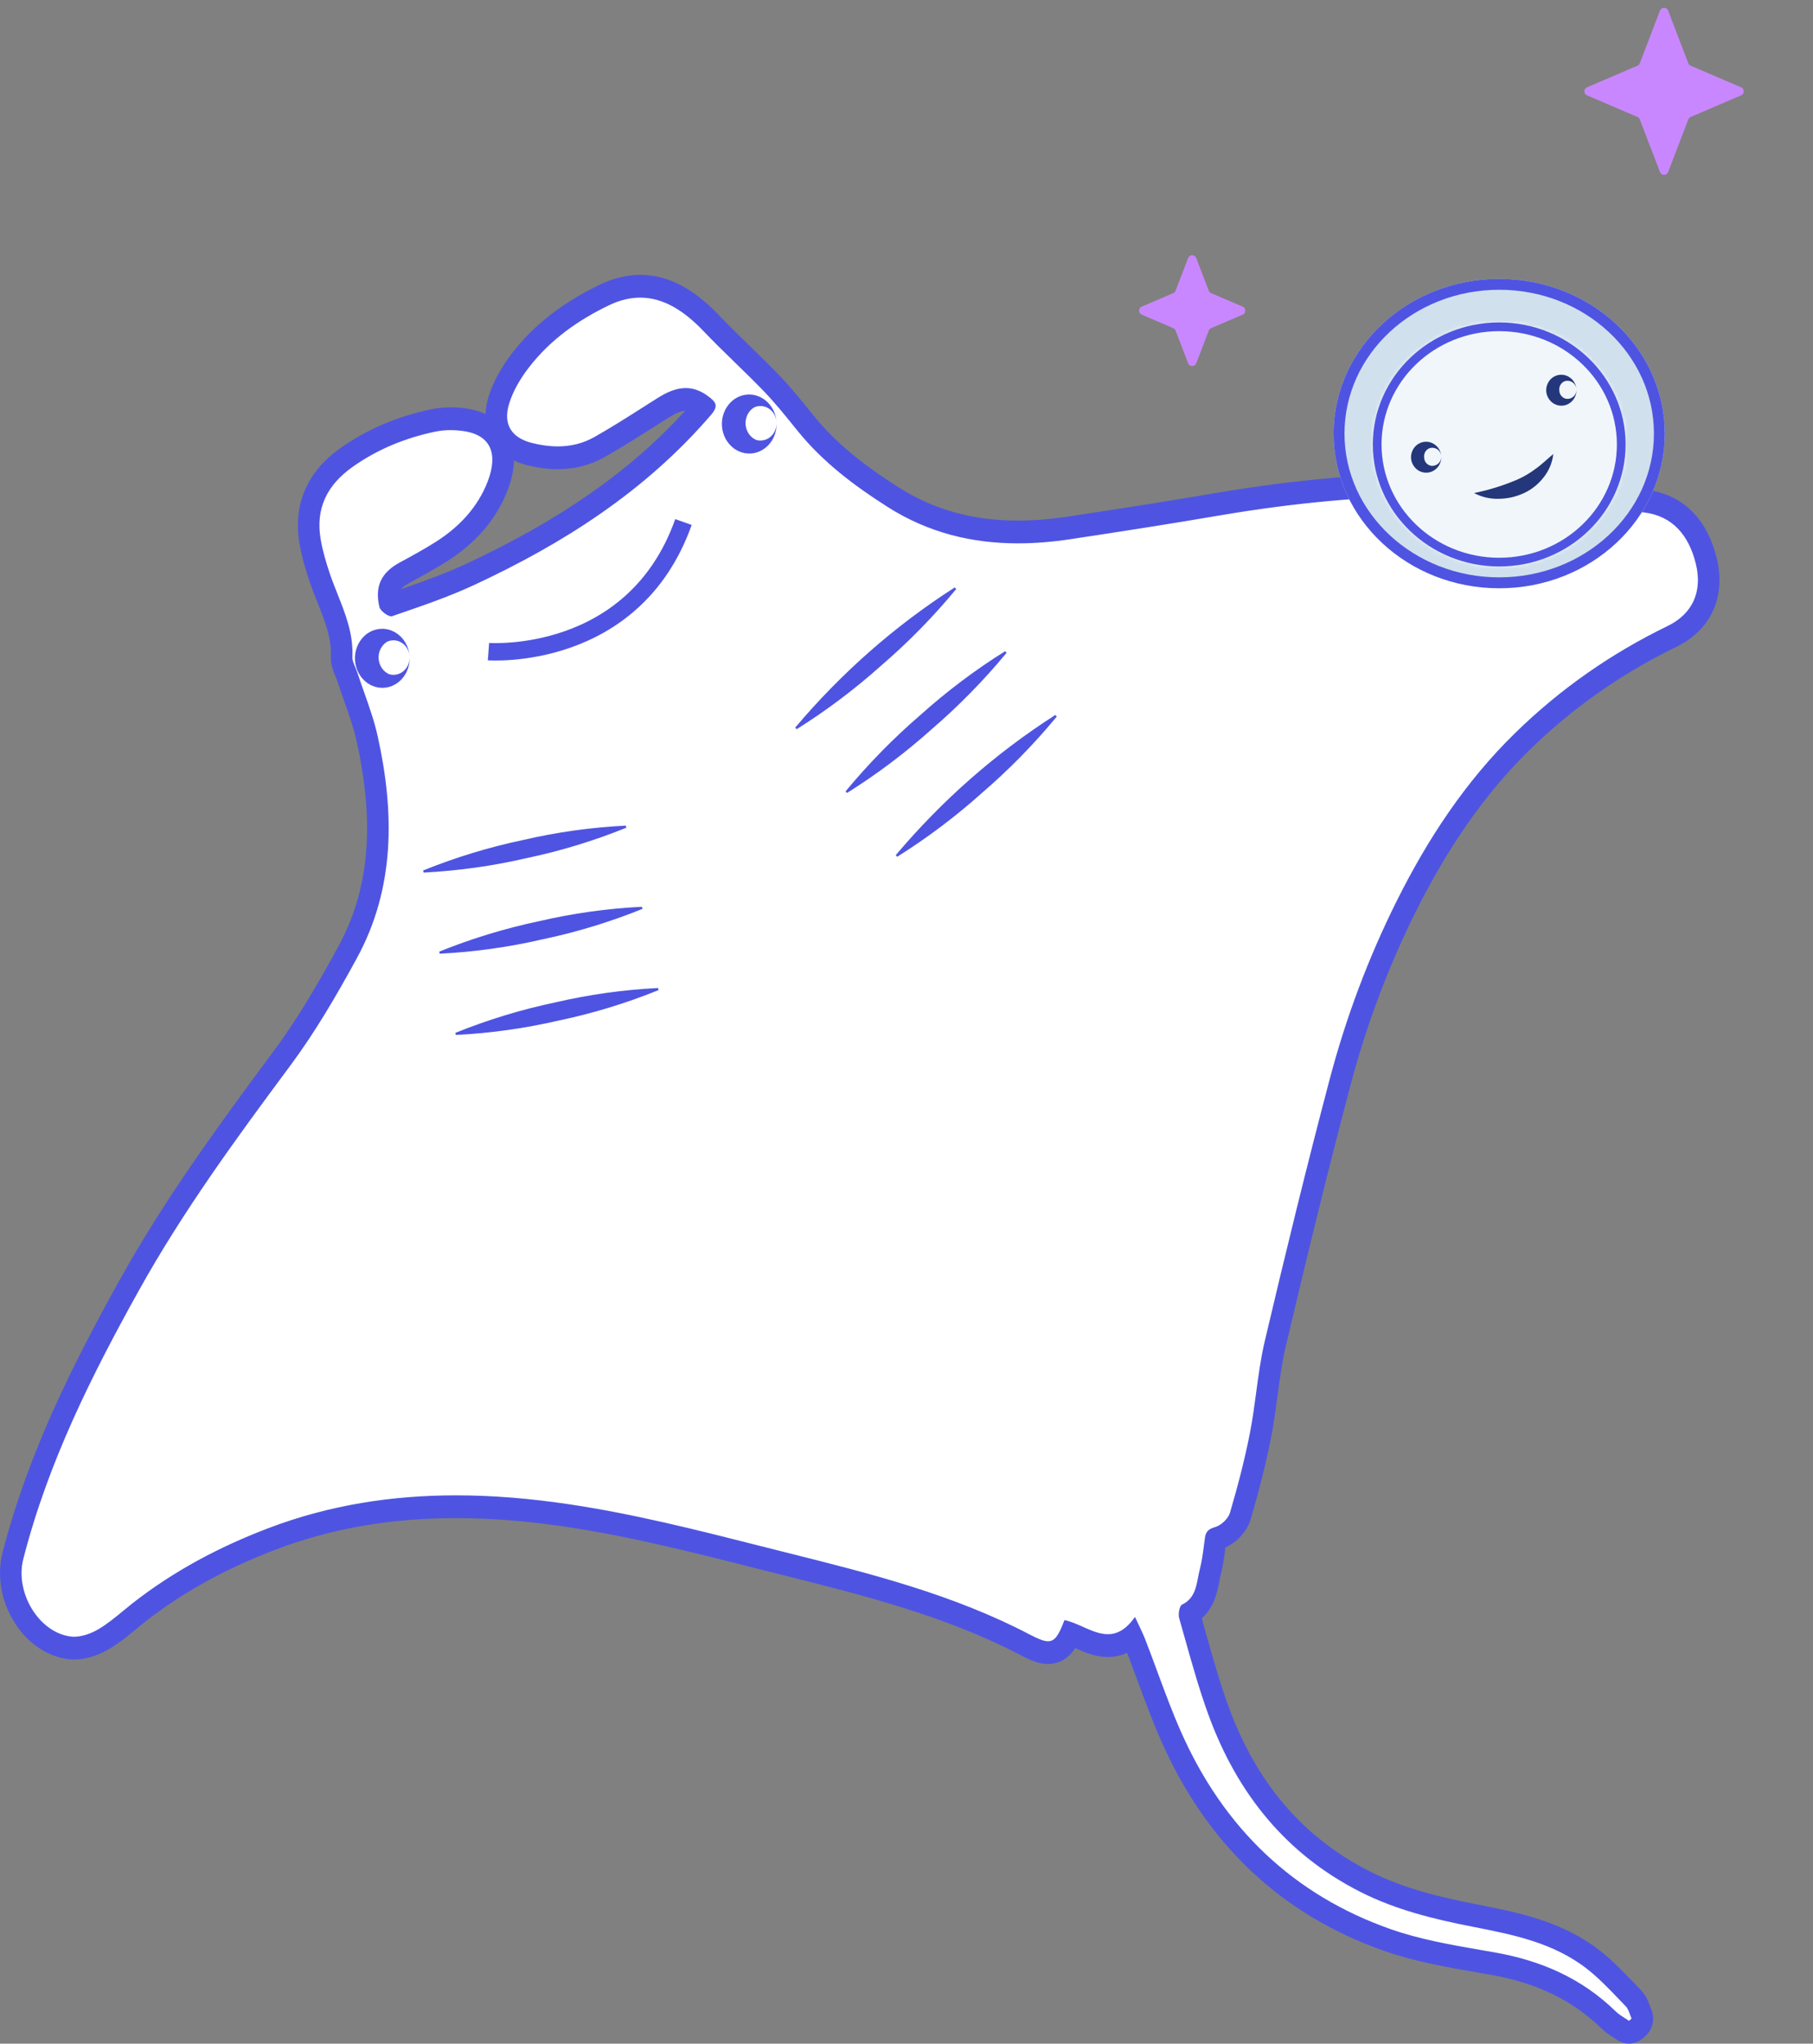 <svg width="416" height="469" viewBox="0 0 416 469" fill="none" xmlns="http://www.w3.org/2000/svg">
<rect x="0" y="0" width="416" height="469" fill="#808080" stroke="none"/>
<path d="M380.891 2.434C381.219 1.578 382.43 1.578 382.759 2.434L387.393 14.517C387.49 14.769 387.684 14.972 387.933 15.078L399.506 20.039C400.314 20.385 400.314 21.53 399.506 21.877L387.933 26.837C387.684 26.944 387.49 27.146 387.393 27.398L382.759 39.481C382.43 40.337 381.219 40.337 380.891 39.481L376.257 27.398C376.16 27.146 375.965 26.944 375.717 26.837L364.144 21.877C363.336 21.53 363.336 20.385 364.144 20.039L375.717 15.078C375.965 14.972 376.16 14.769 376.257 14.517L380.891 2.434Z" fill="#C987FF"/>
<path d="M272.617 59.228C272.945 58.373 274.155 58.373 274.484 59.228L277.359 66.715C277.456 66.967 277.65 67.17 277.899 67.276L285.13 70.372C285.938 70.718 285.938 71.864 285.13 72.21L277.899 75.306C277.65 75.413 277.456 75.615 277.359 75.867L274.484 83.354C274.155 84.21 272.945 84.21 272.617 83.354L269.742 75.867C269.645 75.615 269.45 75.413 269.202 75.306L261.971 72.21C261.162 71.864 261.162 70.718 261.971 70.372L269.202 67.276C269.45 67.17 269.645 66.967 269.742 66.715L272.617 59.228Z" fill="#C987FF"/>
<path d="M373.98 467.048L372.414 465.951C372.134 465.755 371.83 465.562 371.508 465.357C370.733 464.863 369.855 464.303 369.065 463.534C362.154 456.785 353.492 452.571 342.582 450.648C341.613 450.477 340.642 450.309 339.669 450.141C332.569 448.911 325.228 447.64 318.28 445.197C295.506 437.185 278.819 421.443 268.681 398.409C266.66 393.818 264.901 389.054 263.2 384.447C262.322 382.069 261.414 379.611 260.487 377.222C260.278 376.684 260.04 376.141 259.776 375.568C258.088 376.965 256.244 377.651 254.203 377.652C251.778 377.652 249.6 376.682 247.493 375.745C246.863 375.464 246.249 375.191 245.654 374.956C244.629 377.209 243.181 379.266 240.476 379.266C238.942 379.266 237.328 378.582 235.221 377.477C217.88 368.383 198.797 363.594 180.342 358.963C178.248 358.438 176.153 357.912 174.061 357.381C159.732 353.741 144.915 349.978 130.012 347.775C120.967 346.436 112.672 345.785 104.654 345.785C89.242 345.785 75.394 348.211 62.318 353.203C50.593 357.679 40.648 363.18 31.914 370.018C31.19 370.585 30.454 371.192 29.741 371.78C27.869 373.324 25.933 374.921 23.759 376.195C21.559 377.489 19.096 378.232 17.003 378.232C16.641 378.232 16.284 378.21 15.941 378.167C11.863 377.654 8.042 375.042 5.455 371C2.749 366.772 1.811 361.59 2.947 357.139C8.832 334.107 19.331 313.525 29.8 294.713C39.702 276.928 51.485 260.691 64.746 242.823C70.682 234.824 75.653 226.09 79.734 218.601C87.194 204.915 88.631 189.335 84.255 169.57C83.528 166.288 82.408 163.119 81.222 159.763C80.683 158.239 80.126 156.662 79.614 155.085C79.53 154.827 79.396 154.514 79.254 154.182C78.839 153.214 78.323 152.009 78.383 150.602C78.587 145.967 76.931 141.792 75.177 137.372C74.564 135.826 73.93 134.228 73.375 132.598C72.314 129.478 71.616 126.881 71.176 124.424C69.751 116.482 72.537 109.957 79.456 105.033C85.3 100.877 91.827 98.085 99.411 96.495C100.657 96.234 101.994 96.102 103.384 96.102C104.465 96.102 105.572 96.182 106.673 96.34C110.355 96.869 112.937 98.433 114.346 100.988C115.852 103.718 115.815 107.212 114.237 111.374C111.922 117.471 107.576 122.581 101.319 126.564C98.551 128.324 95.658 129.894 92.861 131.413C89.685 133.133 88.695 135.102 89.393 138.376C89.502 138.486 89.665 138.616 89.815 138.717L90.529 138.472C96.298 136.488 102.263 134.437 107.825 131.848C131.134 120.996 148.136 108.792 161.332 93.441C161.362 93.406 161.39 93.373 161.416 93.342C161.312 93.259 161.187 93.163 161.037 93.05C159.8 92.124 158.593 91.674 157.347 91.674C155.877 91.674 154.239 92.276 152.19 93.569C151.189 94.202 150.189 94.838 149.189 95.475C145.423 97.872 141.53 100.35 137.568 102.593C134.673 104.231 131.448 105.062 127.98 105.062C125.921 105.062 123.717 104.767 121.43 104.186C118.269 103.381 116.053 101.813 114.841 99.525C114.051 98.033 113.344 95.488 114.466 91.839C115.38 88.868 117.037 85.809 119.39 82.747C124.104 76.603 130.417 71.678 138.688 67.693C141.443 66.365 144.207 65.692 146.902 65.692C152.438 65.692 157.769 68.466 163.198 74.171C165.485 76.572 167.918 78.939 170.27 81.228C172.514 83.411 174.833 85.669 177.057 87.983C179.586 90.611 181.899 93.475 184.137 96.245L184.875 97.159C190.993 104.736 198.782 110.174 204.884 114.065C213.352 119.462 222.737 122.085 233.574 122.085C237.247 122.085 241.173 121.774 245.242 121.159C258.915 119.099 269.439 117.425 279.366 115.73C297.178 112.689 314.642 111.146 331.27 111.146C335.855 111.146 340.468 111.263 344.98 111.493C353.232 111.914 361.546 112.98 369.586 114.011C372.164 114.342 374.83 114.684 377.448 114.999C384.621 115.859 389.477 120.582 391.493 128.657C392.446 132.48 392.227 135.963 390.843 139.011C389.47 142.034 387.05 144.404 383.652 146.055C370.869 152.262 359.3 160.388 349.267 170.209C339.058 180.201 330.334 192.609 322.596 208.143C316.257 220.868 311.164 234.441 307.456 248.486C302.731 266.397 298.007 285.466 292.589 308.496C291.719 312.201 291.193 316.133 290.685 319.935C290.274 323.005 289.85 326.179 289.241 329.299C288.133 334.978 286.655 340.899 284.591 347.932C283.873 350.388 281.406 352.432 279.436 352.988C279.193 353.057 279.042 353.115 278.954 353.154C278.942 353.21 278.927 353.287 278.913 353.392C278.845 353.887 278.781 354.385 278.717 354.884C278.469 356.812 278.213 358.805 277.699 360.78C277.56 361.309 277.45 361.885 277.333 362.494C276.86 364.969 276.222 368.296 272.967 370.245C272.947 370.387 272.937 370.532 272.944 370.626C273.361 372.087 273.77 373.549 274.18 375.01C275.818 380.856 277.512 386.9 279.598 392.618C282.847 401.525 287.261 409.304 292.717 415.741C298.328 422.361 305.218 427.768 313.196 431.812C321.264 435.902 330.035 437.969 338.31 439.593L338.399 439.611C347.747 441.446 357.414 443.344 365.62 449.746C368.37 451.895 370.804 454.435 373.157 456.89C373.691 457.447 374.224 458.004 374.76 458.555C375.613 459.433 376 460.505 376.311 461.366C376.411 461.644 376.506 461.906 376.597 462.106L377.419 463.909L375.985 465.217L375.401 465.751L373.98 467.048Z" fill="white"/>
<path fill-rule="evenodd" clip-rule="evenodd" d="M373.78 469C372.831 469 371.878 468.712 371.044 468.128C370.809 467.964 370.528 467.785 370.231 467.596L370.229 467.594C369.396 467.064 368.361 466.404 367.386 465.455C360.838 459.06 352.593 455.061 342.174 453.225C341.206 453.055 340.237 452.887 339.267 452.719C332.072 451.473 324.632 450.185 317.497 447.676C294.051 439.427 276.871 423.222 266.435 399.51C264.382 394.844 262.608 390.04 260.893 385.395C260.154 383.394 259.393 381.334 258.62 379.314C257.23 379.946 255.756 380.264 254.202 380.264C251.36 380.265 248.899 379.205 246.721 378.237C246.624 378.385 246.525 378.53 246.422 378.671C244.497 381.322 242.126 381.879 240.476 381.879C238.458 381.879 236.548 381.09 234.119 379.818C217.032 370.856 198.088 366.102 179.769 361.505L179.729 361.496L179.722 361.494C177.641 360.972 175.56 360.449 173.481 359.921L173.48 359.921L173.479 359.921C159.208 356.296 144.45 352.548 129.668 350.362C120.737 349.04 112.555 348.398 104.653 348.398C89.533 348.398 75.96 350.773 63.158 355.66C51.664 360.049 41.926 365.432 33.387 372.117C32.69 372.663 32 373.232 31.269 373.835L31.265 373.838C29.317 375.445 27.303 377.106 24.96 378.479C23.462 379.36 20.427 380.845 17.003 380.845C16.543 380.845 16.088 380.817 15.65 380.762C10.855 380.158 6.393 377.134 3.404 372.463C0.3 367.615 -0.765 361.631 0.556 356.458C6.517 333.127 17.108 312.357 27.666 293.388C37.644 275.464 49.48 259.153 62.797 241.21C68.636 233.34 73.55 224.705 77.587 217.297C84.715 204.22 86.067 189.244 81.843 170.164C81.153 167.046 80.061 163.953 78.903 160.679L78.903 160.679L78.902 160.676C78.358 159.135 77.795 157.542 77.272 155.932C77.226 155.792 77.105 155.509 76.998 155.26L76.998 155.258C76.53 154.166 75.823 152.515 75.91 150.483C76.088 146.433 74.608 142.702 72.893 138.381L72.888 138.367L72.888 138.366C72.264 136.795 71.62 135.169 71.045 133.481C69.939 130.228 69.208 127.504 68.743 124.908C67.625 118.678 68.335 109.794 78.072 102.864C84.109 98.571 91.126 95.566 98.928 93.931C100.333 93.636 101.832 93.487 103.383 93.487C104.576 93.487 105.795 93.575 107.006 93.749C108.743 93.999 110.196 94.448 111.412 95.017C111.454 93.821 111.662 92.492 112.111 91.031C113.119 87.753 114.921 84.412 117.468 81.099C122.426 74.636 129.032 69.471 137.659 65.314C140.739 63.83 143.849 63.078 146.901 63.078C153.125 63.078 159.026 66.1 164.943 72.317C167.192 74.678 169.603 77.024 171.934 79.293L171.935 79.294L171.947 79.306C174.205 81.503 176.54 83.776 178.794 86.12C181.398 88.826 183.746 91.734 186.018 94.546L186.018 94.547L186.019 94.547L186.756 95.46C192.645 102.754 200.22 108.038 206.163 111.827C214.233 116.97 223.2 119.47 233.573 119.47C237.13 119.47 240.937 119.168 244.89 118.571C258.55 116.513 269.06 114.841 278.97 113.149C296.913 110.085 314.509 108.532 331.269 108.532C335.894 108.532 340.547 108.649 345.099 108.881C353.44 109.307 361.799 110.379 369.883 111.416L369.888 111.417L369.889 111.417C372.461 111.747 375.121 112.088 377.728 112.401C382.031 112.917 385.648 114.665 388.477 117.595C390.995 120.203 392.815 123.701 393.885 127.989C394.977 132.368 394.696 136.569 393.074 140.141C391.467 143.677 388.567 146.543 384.686 148.429C372.141 154.52 360.79 162.493 350.948 172.125C340.949 181.912 332.391 194.091 324.786 209.359C318.529 221.92 313.5 235.32 309.839 249.187C305.121 267.073 300.402 286.119 294.99 309.125C294.151 312.699 293.657 316.391 293.135 320.3L293.134 320.302C292.719 323.411 292.289 326.626 291.665 329.826C290.539 335.59 289.043 341.589 286.954 348.705C286.166 351.403 283.835 353.944 281.184 355.111C281.179 355.152 281.174 355.193 281.168 355.234C280.91 357.247 280.642 359.328 280.085 361.472C279.968 361.916 279.866 362.448 279.759 363.012L279.759 363.012C279.32 365.303 278.643 368.838 275.744 371.388C276.015 372.349 276.284 373.308 276.553 374.268L276.554 374.273L276.554 374.274C278.178 380.068 279.857 386.059 281.907 391.677C285.048 400.288 289.305 407.797 294.56 413.997C299.953 420.36 306.583 425.561 314.266 429.455C322.075 433.413 330.654 435.431 338.761 437.023L338.85 437.04L338.851 437.04C348.475 438.93 358.426 440.883 367.089 447.642C369.984 449.904 372.481 452.51 374.896 455.03L374.897 455.031C375.426 455.584 375.954 456.135 376.485 456.681C377.73 457.964 378.267 459.451 378.623 460.434C378.641 460.486 378.661 460.54 378.681 460.595C378.712 460.682 378.744 460.769 378.772 460.841C378.793 460.894 378.811 460.94 378.826 460.971C379.796 463.099 379.295 465.649 377.603 467.194L377.019 467.727C376.095 468.571 374.94 469 373.78 469ZM373.782 463.771L374.366 463.238C374.23 462.938 374.114 462.617 373.998 462.295C373.746 461.598 373.494 460.9 373.033 460.425C372.493 459.87 371.955 459.309 371.417 458.747C369.092 456.321 366.756 453.883 364.149 451.845C356.401 445.801 347.148 443.985 337.946 442.178L337.857 442.161C329.016 440.425 320.306 438.313 312.124 434.166C295.259 425.617 283.929 411.761 277.289 393.556C275.166 387.74 273.485 381.741 271.807 375.751L271.806 375.75C271.392 374.27 270.977 372.79 270.556 371.314C270.295 370.405 270.642 368.526 271.206 368.258C273.955 366.945 274.434 364.446 274.907 361.974L274.907 361.973C275.029 361.335 275.151 360.699 275.312 360.086C275.782 358.278 276.023 356.402 276.264 354.53C276.329 354.023 276.394 353.516 276.464 353.011C276.671 351.513 277.236 350.903 278.797 350.46C280.157 350.077 281.82 348.547 282.226 347.156C284.002 341.106 285.606 334.973 286.817 328.77C287.41 325.73 287.822 322.648 288.234 319.567C288.76 315.633 289.285 311.7 290.187 307.863C294.913 287.772 299.811 267.723 305.071 247.782C308.807 233.63 313.897 219.989 320.405 206.924C327.58 192.521 336.244 179.389 347.584 168.289C358.01 158.085 369.713 149.945 382.617 143.679C388.347 140.894 390.71 135.782 389.099 129.32C387.482 122.842 383.792 118.388 377.168 117.593C374.541 117.278 371.914 116.941 369.287 116.604L369.287 116.604C361.156 115.561 353.023 114.518 344.861 114.101C340.325 113.87 335.797 113.758 331.27 113.758C314.027 113.758 296.849 115.39 279.761 118.308C268.391 120.249 256.995 122.026 245.592 123.744C241.543 124.356 237.532 124.696 233.574 124.696C223.136 124.696 213.061 122.327 203.604 116.3C196.013 111.46 188.815 106.065 182.993 98.855C182.746 98.55 182.5 98.244 182.253 97.939C180.016 95.169 177.772 92.391 175.32 89.842C173.126 87.559 170.859 85.354 168.593 83.149C166.183 80.803 163.774 78.458 161.452 76.021C157.119 71.468 152.362 68.304 146.902 68.304C144.634 68.304 142.245 68.85 139.715 70.069C132.649 73.473 126.24 77.969 121.312 84.392C119.434 86.835 117.731 89.682 116.821 92.644C115.365 97.377 117.372 100.461 122.009 101.643C124.007 102.15 126.006 102.446 127.98 102.446C130.869 102.446 133.702 101.813 136.398 100.287C140.306 98.075 144.109 95.654 147.911 93.234L147.911 93.234L147.913 93.232C148.915 92.595 149.917 91.957 150.92 91.324C153.062 89.971 155.183 89.058 157.347 89.058C159.019 89.058 160.717 89.604 162.468 90.916C164.237 92.24 164.983 93.08 163.165 95.195C148.009 112.826 129.184 124.759 108.824 134.238C103.148 136.879 97.21 138.921 91.296 140.954C90.851 141.107 90.406 141.26 89.962 141.413C89.906 141.432 89.842 141.441 89.773 141.441C88.95 141.441 87.271 140.186 87.061 139.315C85.916 134.516 87.539 131.356 91.728 129.087C94.533 127.564 97.345 126.038 100.041 124.323C105.325 120.96 109.655 116.415 111.939 110.4C114.273 104.246 112.718 99.844 106.338 98.928C105.374 98.789 104.379 98.713 103.384 98.713C102.202 98.713 101.021 98.82 99.893 99.057C93.074 100.486 86.662 103.058 80.84 107.198C75.15 111.247 72.295 116.618 73.609 123.936C74.08 126.574 74.843 129.177 75.704 131.711C76.238 133.278 76.849 134.819 77.46 136.36L77.46 136.36C79.274 140.93 81.086 145.498 80.856 150.718C80.823 151.5 81.166 152.301 81.509 153.103C81.671 153.481 81.833 153.858 81.955 154.235C82.457 155.779 82.999 157.313 83.541 158.847L83.541 158.847L83.541 158.847C84.722 162.188 85.903 165.529 86.665 168.973C90.54 186.474 90.662 203.791 81.879 219.902C77.269 228.364 72.381 236.769 66.694 244.433C54.341 261.077 42.116 277.746 31.934 296.035C21.007 315.67 10.993 335.677 5.337 357.817C3.403 365.393 8.845 374.639 16.231 375.569C16.483 375.601 16.741 375.616 17.003 375.616C18.863 375.616 20.933 374.863 22.558 373.907C24.562 372.732 26.39 371.225 28.218 369.717L28.219 369.716C28.956 369.109 29.692 368.502 30.439 367.917C39.938 360.48 50.377 354.98 61.476 350.742C75.649 345.332 90.095 343.169 104.654 343.169C113.193 343.169 121.773 343.914 130.355 345.184C145.253 347.386 159.986 351.115 174.64 354.837C176.73 355.368 178.822 355.893 180.914 356.418L180.915 356.418C199.808 361.159 218.728 365.907 236.321 375.134C238.192 376.115 239.483 376.65 240.476 376.65C242.125 376.65 242.951 375.171 244.245 371.799C245.65 372.086 247.052 372.71 248.454 373.334C250.366 374.184 252.279 375.036 254.202 375.035C256.26 375.035 258.331 374.061 260.427 371.07C260.742 371.758 261.04 372.383 261.319 372.969L261.319 372.97C261.88 374.151 262.367 375.174 262.777 376.228C263.713 378.638 264.609 381.066 265.506 383.495C267.222 388.142 268.938 392.789 270.926 397.305C280.777 419.689 296.962 434.94 319.062 442.715C325.823 445.092 332.974 446.331 340.069 447.559L340.07 447.559C341.045 447.728 342.018 447.896 342.99 448.068C353.472 449.915 362.871 453.922 370.742 461.61C371.348 462.2 372.067 462.658 372.787 463.116C373.122 463.33 373.458 463.544 373.782 463.771ZM116.534 112.346C117.509 109.775 117.89 107.558 117.908 105.674C118.765 106.085 119.74 106.445 120.85 106.727C123.326 107.357 125.725 107.676 127.979 107.676C131.859 107.676 135.478 106.741 138.737 104.897C142.752 102.624 146.67 100.129 150.46 97.717L150.467 97.713C151.464 97.078 152.461 96.443 153.459 95.813C155.001 94.84 156.224 94.341 157.191 94.292C144.568 108.152 128.465 119.382 106.826 129.457C102.108 131.652 97.048 133.469 92.067 135.192C92.425 134.716 93.031 134.258 93.992 133.738L93.997 133.735C96.829 132.197 99.758 130.607 102.596 128.802C109.325 124.52 114.014 118.984 116.534 112.346Z" fill="#4E54E1"/>
<path d="M97.18 199.998C104.599 197.001 112.243 194.67 120.032 193.028C127.79 191.221 135.679 190.116 143.614 189.724C136.198 192.729 128.553 195.06 120.762 196.694C113.003 198.492 105.115 199.597 97.18 199.998Z" fill="#4E54E1" stroke="#4E54E1" stroke-width="0.5"/>
<path d="M100.883 218.621C108.303 215.625 115.948 213.293 123.738 211.651C131.496 209.844 139.385 208.739 147.32 208.348C139.903 211.352 132.256 213.684 124.464 215.318C116.706 217.116 108.817 218.221 100.883 218.621Z" fill="#4E54E1" stroke="#4E54E1" stroke-width="0.5"/>
<path d="M104.578 237.266C111.998 234.268 119.643 231.936 127.434 230.296C135.191 228.489 143.08 227.384 151.015 226.992C143.598 229.998 135.952 232.33 128.16 233.962C120.401 235.762 112.513 236.867 104.578 237.266H104.578Z" fill="#4E54E1" stroke="#4E54E1" stroke-width="0.5"/>
<path d="M182.659 167.137C193.261 154.569 205.582 143.743 219.214 135.02C213.981 141.355 208.246 147.209 202.072 152.518C196 157.956 189.506 162.846 182.659 167.137Z" fill="#4E54E1" stroke="#4E54E1" stroke-width="0.5"/>
<path d="M194.213 181.772C199.451 175.441 205.186 169.588 211.355 164.274C217.421 158.828 223.915 153.938 230.768 149.658C225.533 155.993 219.799 161.846 213.626 167.156C207.553 172.593 201.06 177.482 194.213 181.772Z" fill="#4E54E1" stroke="#4E54E1" stroke-width="0.5"/>
<path d="M205.733 196.409C216.335 183.84 228.656 173.015 242.288 164.292C237.054 170.627 231.32 176.481 225.146 181.79C219.074 187.228 212.58 192.118 205.733 196.409H205.733Z" fill="#4E54E1" stroke="#4E54E1" stroke-width="0.5"/>
<path fill-rule="evenodd" clip-rule="evenodd" d="M93.967 150.789C93.965 150.74 93.962 150.692 93.958 150.643C93.955 150.588 93.952 150.534 93.948 150.479C93.952 150.534 93.956 150.589 93.959 150.644C93.962 150.692 93.965 150.74 93.967 150.789ZM93.967 150.789C94.129 153.866 92.286 156.675 89.486 157.589C87.725 158.135 85.825 157.829 84.298 156.752C82.64 155.567 81.591 153.641 81.454 151.531C81.317 149.421 82.108 147.362 83.598 145.949C84.973 144.657 86.823 144.08 88.641 144.377C91.53 144.891 93.71 147.411 93.948 150.479C93.841 149.273 93.207 148.184 92.228 147.539C91.205 146.866 89.934 146.764 88.826 147.267C87.531 148.068 86.776 149.575 86.877 151.157C86.979 152.739 87.919 154.125 89.305 154.735C90.469 155.067 91.712 154.78 92.639 153.966C93.53 153.183 94.019 152.006 93.967 150.789Z" fill="#4E54E1"/>
<path fill-rule="evenodd" clip-rule="evenodd" d="M173.685 103.819C176.53 102.892 178.388 100.008 178.16 96.874C177.989 93.73 175.781 91.129 172.84 90.608C171.022 90.313 169.174 90.889 167.8 92.179C166.307 93.591 165.515 95.65 165.652 97.761C165.788 99.872 166.839 101.799 168.5 102.983C170.024 104.061 171.924 104.368 173.685 103.819ZM176.427 93.771C177.451 94.444 178.098 95.603 178.16 96.875C178.259 98.144 177.766 99.385 176.839 100.199C175.912 101.014 174.667 101.3 173.503 100.966C172.117 100.356 171.176 98.971 171.075 97.388C170.974 95.806 171.729 94.299 173.024 93.498C174.133 92.996 175.403 93.097 176.427 93.771Z" fill="#4E54E1"/>
<path d="M112.084 149.54C112.084 149.54 145.366 152.063 156.824 119.802" stroke="#4E54E1" stroke-width="4"/>
<g clip-path="url(#clip0_2630_30780)">
<g clip-path="url(#clip1_2630_30780)">
<path d="M344 135C364.987 135 382 119.106 382 99.5C382 79.894 364.987 64 344 64C323.013 64 306 79.894 306 99.5C306 119.106 323.013 135 344 135Z" fill="#D0E0ED"/>
<path d="M344 133.75C364.296 133.75 380.75 118.416 380.75 99.5C380.75 80.584 364.296 65.25 344 65.25C323.704 65.25 307.25 80.584 307.25 99.5C307.25 118.416 323.704 133.75 344 133.75Z" stroke="#4E54E1" stroke-width="2.5"/>
<mask id="mask0_2630_30780" style="mask-type:luminance" maskUnits="userSpaceOnUse" x="315" y="74" width="58" height="56">
<path d="M344 130C360.016 130 373 117.464 373 102C373 86.536 360.016 74 344 74C327.984 74 315 86.536 315 102C315 117.464 327.984 130 344 130Z" fill="white"/>
</mask>
<g mask="url(#mask0_2630_30780)">
<path opacity="0.7" d="M344 137C364.435 137 381 122.225 381 104C381 85.775 364.435 71 344 71C323.565 71 307 85.775 307 104C307 122.225 323.565 137 344 137Z" fill="white"/>
<path d="M367.047 124.977C368.792 122.673 370.727 120.519 372.833 118.538C374.9 116.516 377.135 114.673 379.515 113.03C377.771 115.336 375.834 117.491 373.726 119.47C371.658 121.489 369.423 123.331 367.047 124.977Z" fill="#4E54E1"/>
<path d="M364.124 127.776L366.475 124.561C368.244 122.226 370.204 120.042 372.336 118.032C374.435 115.982 376.703 114.112 379.115 112.442L382.43 110.239L380.083 113.448C378.315 115.784 376.355 117.968 374.222 119.977C372.121 122.025 369.854 123.895 367.443 125.567L364.124 127.776Z" fill="#4E54E1"/>
<path d="M371.571 129.7C373.317 127.396 375.253 125.243 377.361 123.264C379.427 121.243 381.661 119.4 384.039 117.757C382.294 120.062 380.357 122.215 378.249 124.193C376.183 126.214 373.949 128.057 371.571 129.7Z" fill="#4E54E1"/>
<path d="M368.639 132.508L371.003 129.284C372.772 126.95 374.732 124.768 376.864 122.76C378.961 120.707 381.229 118.837 383.644 117.17L386.955 114.966L384.611 118.174C382.84 120.511 380.877 122.695 378.742 124.703C376.641 126.752 374.374 128.622 371.963 130.294L368.639 132.508Z" fill="#4E54E1"/>
<path d="M373.166 137.228L375.527 134.007C377.296 131.672 379.256 129.489 381.387 127.478C383.486 125.429 385.753 123.559 388.164 121.888L391.469 119.697L389.135 122.897C387.368 125.234 385.408 127.418 383.275 129.426C381.173 131.471 378.905 133.34 376.495 135.011L373.166 137.228Z" fill="#4E54E1"/>
<path d="M330.685 104.695C330.748 105.493 330.537 106.288 330.087 106.95C329.637 107.612 328.976 108.101 328.211 108.336C327.73 108.478 327.223 108.513 326.727 108.437C326.231 108.361 325.758 108.177 325.341 107.897C324.892 107.587 324.517 107.18 324.245 106.707C323.973 106.234 323.81 105.706 323.768 105.162C323.735 104.617 323.824 104.071 324.03 103.565C324.235 103.058 324.552 102.605 324.956 102.237C325.332 101.903 325.777 101.657 326.259 101.514C326.741 101.371 327.248 101.337 327.745 101.412C328.535 101.545 329.255 101.942 329.79 102.539C330.324 103.135 330.639 103.896 330.685 104.695ZM330.685 104.695C330.668 104.367 330.573 104.048 330.406 103.765C330.239 103.481 330.007 103.243 329.728 103.069C329.449 102.895 329.133 102.792 328.805 102.767C328.478 102.742 328.149 102.796 327.847 102.926C327.482 103.115 327.183 103.411 326.991 103.775C326.799 104.139 326.723 104.553 326.773 104.961C326.774 105.374 326.904 105.777 327.144 106.113C327.384 106.449 327.723 106.702 328.113 106.838C328.43 106.924 328.763 106.933 329.084 106.863C329.405 106.793 329.705 106.646 329.957 106.436C330.209 106.226 330.407 105.958 330.534 105.655C330.661 105.352 330.713 105.022 330.685 104.695Z" fill="#24377B"/>
<path d="M361.705 89.322C361.768 90.12 361.557 90.915 361.107 91.577C360.657 92.239 359.996 92.728 359.231 92.963C358.75 93.105 358.243 93.14 357.747 93.064C357.251 92.987 356.778 92.803 356.361 92.523C355.911 92.214 355.536 91.808 355.264 91.334C354.991 90.861 354.829 90.332 354.788 89.788C354.755 89.243 354.844 88.698 355.049 88.192C355.254 87.686 355.569 87.232 355.971 86.863C356.348 86.529 356.794 86.282 357.276 86.14C357.759 85.997 358.267 85.963 358.765 86.038C359.554 86.172 360.275 86.57 360.809 87.166C361.343 87.763 361.659 88.523 361.705 89.322ZM361.705 89.322C361.688 88.993 361.592 88.674 361.425 88.391C361.258 88.108 361.025 87.869 360.745 87.695C360.466 87.521 360.149 87.418 359.821 87.393C359.493 87.368 359.164 87.423 358.862 87.553C358.497 87.743 358.199 88.039 358.007 88.403C357.816 88.766 357.739 89.18 357.788 89.588C357.792 90.001 357.922 90.402 358.162 90.738C358.402 91.074 358.739 91.327 359.128 91.465C359.445 91.552 359.779 91.561 360.1 91.491C360.422 91.421 360.722 91.275 360.975 91.065C361.228 90.854 361.426 90.586 361.553 90.283C361.68 89.979 361.732 89.65 361.705 89.322Z" fill="#24377B"/>
<path d="M338.228 113.149C341.616 112.469 344.925 111.441 348.103 110.083C349.593 109.429 351.002 108.603 352.301 107.623C353.69 106.672 354.887 105.448 356.41 104.2C356.193 106.152 355.427 108.001 354.201 109.535C352.982 111.132 351.382 112.4 349.548 113.221C347.746 114.039 345.791 114.466 343.812 114.473C341.868 114.52 339.944 114.064 338.228 113.149Z" fill="#24377B"/>
</g>
<path d="M344 129C359.464 129 372 116.912 372 102C372 87.088 359.464 75 344 75C328.536 75 316 87.088 316 102C316 116.912 328.536 129 344 129Z" stroke="#4E54E1" stroke-width="2"/>
</g>
</g>
<defs>
<clipPath id="clip0_2630_30780">
<rect width="100" height="90" fill="white" transform="translate(294 54)"/>
</clipPath>
<clipPath id="clip1_2630_30780">
<rect width="100" height="90" fill="white" transform="translate(294 54)"/>
</clipPath>
</defs>
</svg>
